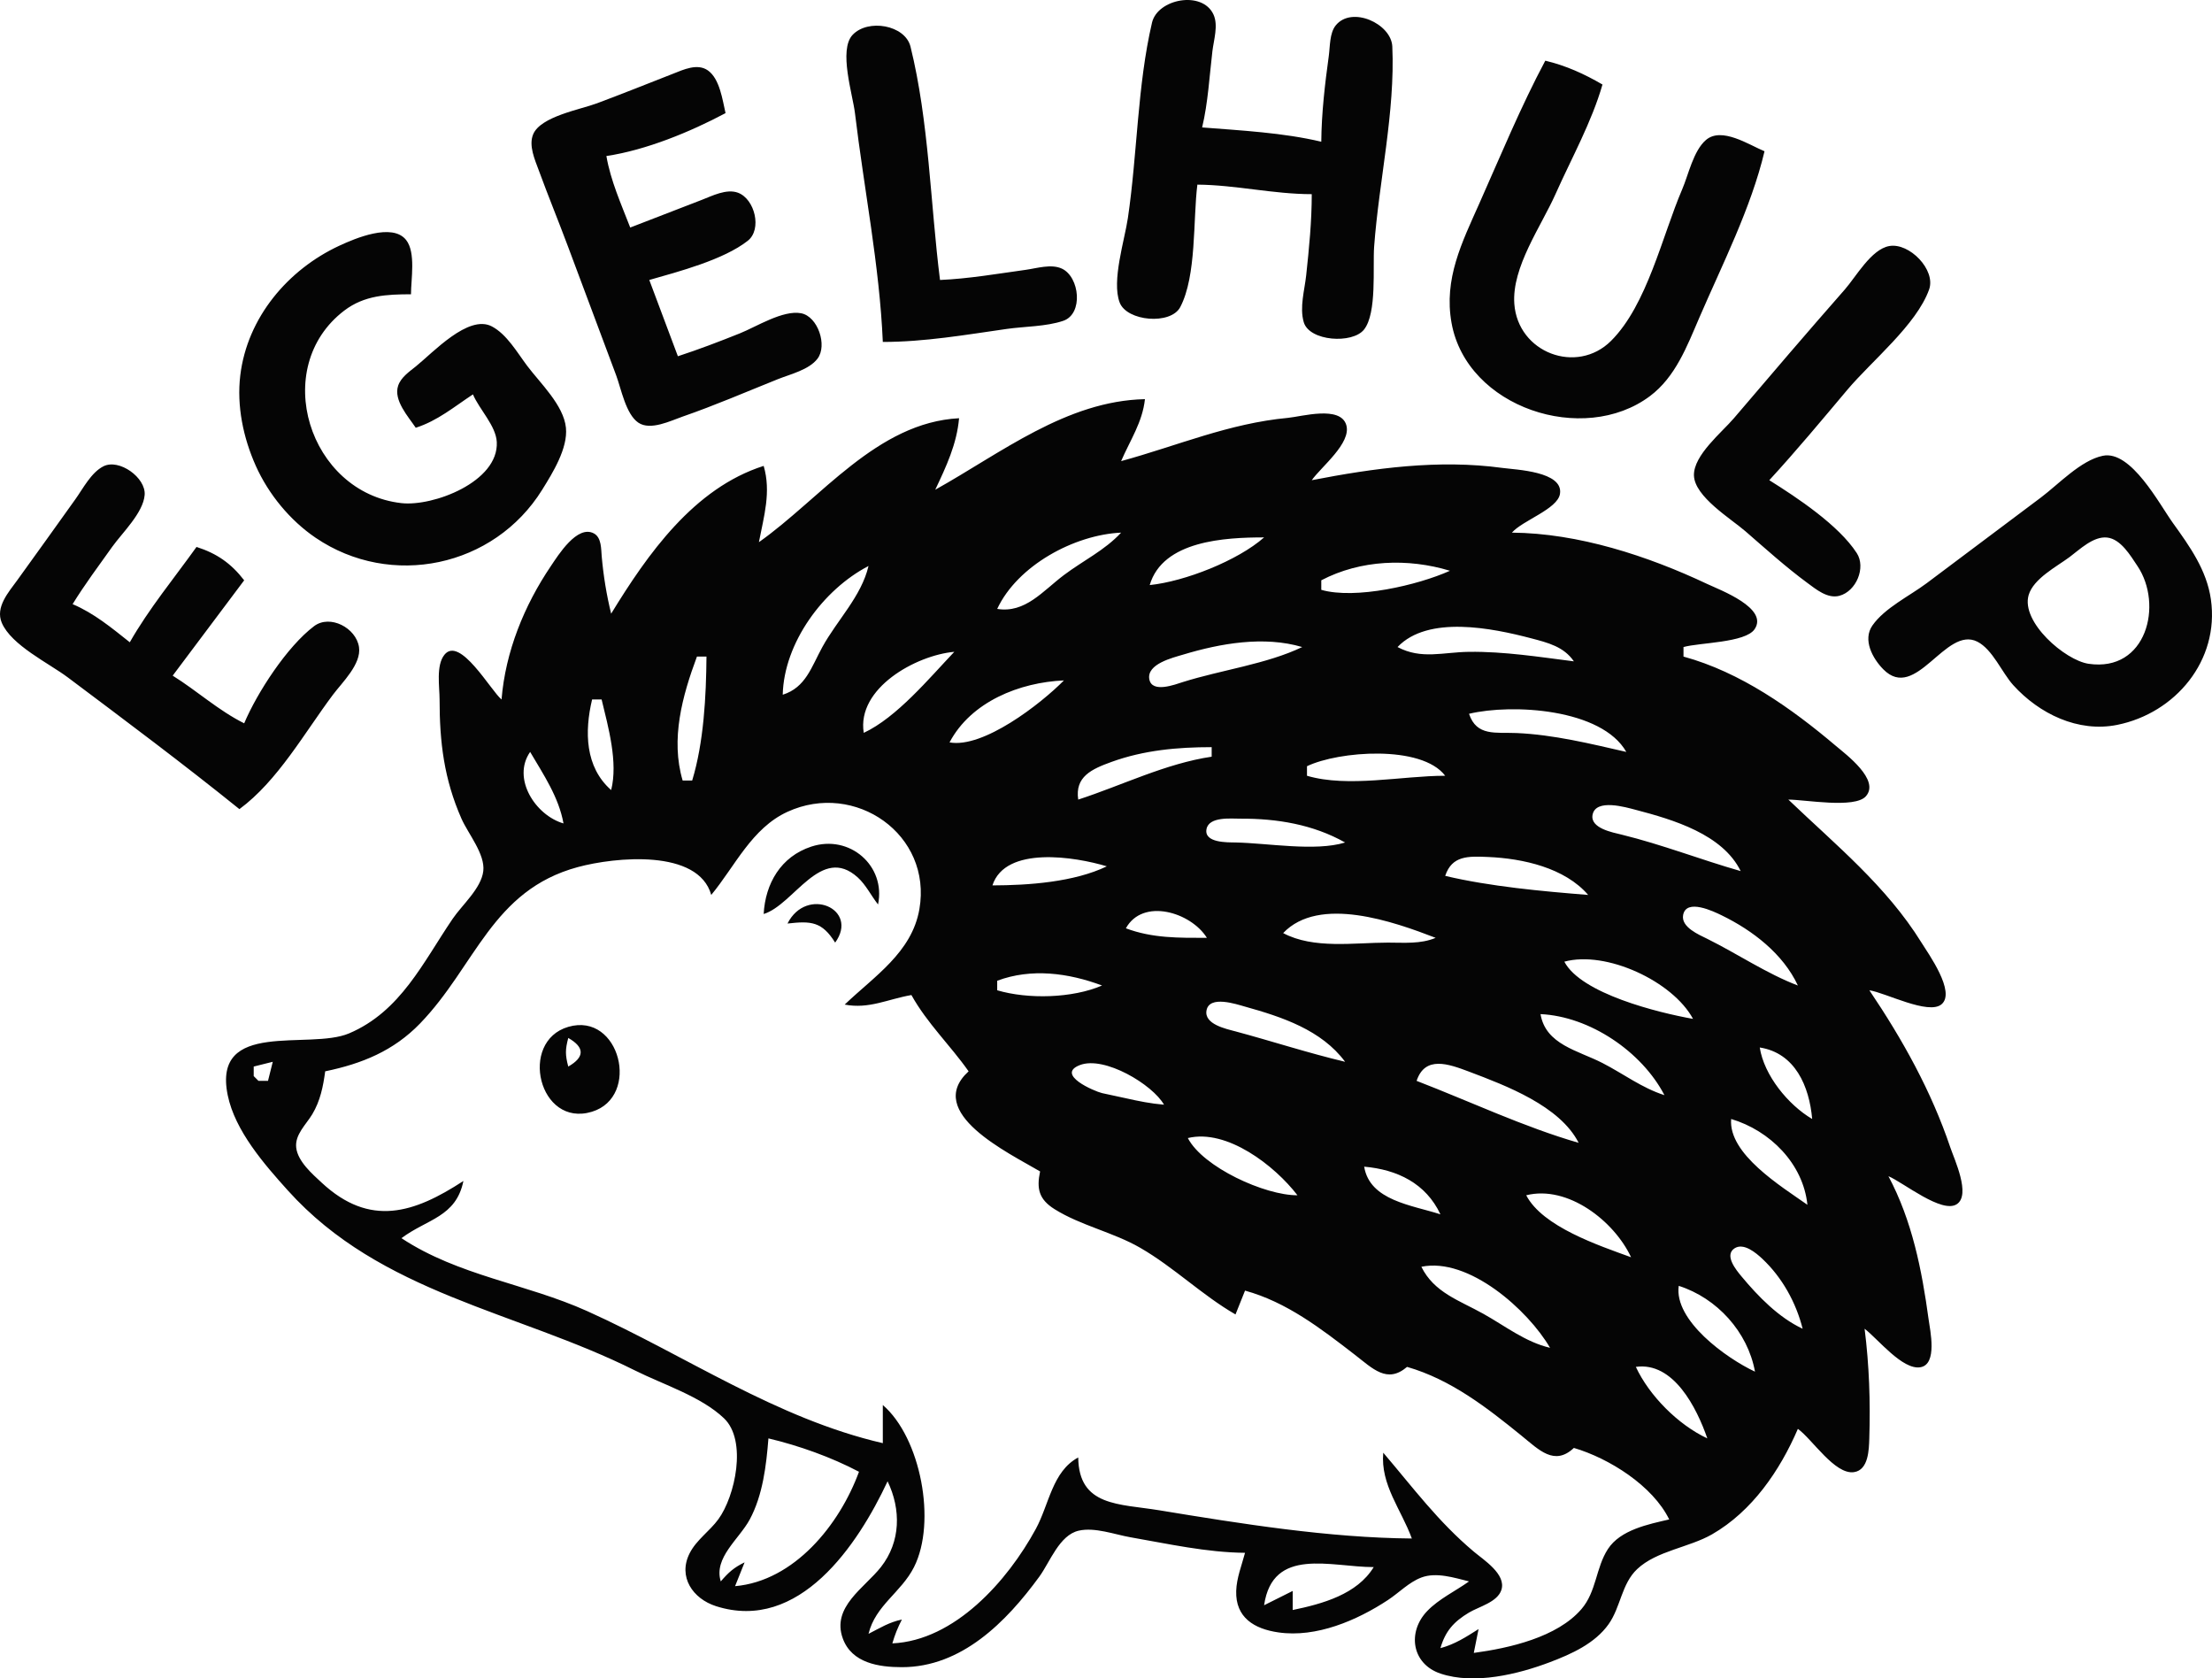 <?xml version="1.0" encoding="utf-8"?>
<svg xmlns="http://www.w3.org/2000/svg" viewBox="380.362 315.256 464.125 352.077" width="464.125px" height="352.077px" preserveAspectRatio="none"><path style="fill:#050505; stroke:none;" d="M 631.596 353.986 C 639.663 354.053 647.506 355.981 655.596 355.986 C 655.595 361.714 655.039 367.296 654.43 372.986 C 654.095 376.116 653.006 379.716 653.915 382.838 C 655.083 386.85 664.134 387.455 666.568 384.383 C 669.306 380.926 668.368 371.305 668.685 366.986 C 669.689 353.292 673.118 338.712 672.498 325.005 C 672.282 320.224 663.983 316.421 660.623 320.59 C 659.317 322.211 659.444 325.027 659.172 326.986 C 658.354 332.894 657.645 339.021 657.596 344.986 C 649.64 343.092 640.761 342.63 632.596 341.986 C 633.838 336.772 634.117 331.309 634.751 325.986 C 635.031 323.635 636.024 320.582 634.978 318.304 C 632.637 313.205 623.247 315.005 622.078 320.005 C 618.996 333.196 619.005 347.556 617.017 360.986 C 616.321 365.692 613.574 374.176 615.289 378.707 C 616.79 382.673 626.013 383.468 628.007 379.668 C 631.452 373.103 630.666 361.345 631.596 353.986 M 565.596 386.986 C 574.354 386.985 582.938 385.494 591.596 384.257 C 595.363 383.719 599.847 383.776 603.448 382.556 C 607.72 381.109 606.904 373.346 603.166 371.604 C 600.938 370.565 597.893 371.537 595.596 371.856 C 589.635 372.681 583.608 373.728 577.596 373.986 C 575.571 357.962 575.293 340.741 571.407 325.045 C 570.276 320.476 562.453 319.136 559.239 322.589 C 556.283 325.765 559.284 335.081 559.751 338.986 C 561.653 354.875 564.91 371.002 565.596 386.986 M 704.596 327.986 C 699.445 337.648 695.191 347.98 690.735 357.986 C 687.101 366.145 683.272 373.749 684.925 382.986 C 688.114 400.805 712.608 408.799 726.556 398.348 C 731.911 394.335 734.321 387.914 736.877 381.986 C 741.723 370.748 747.771 358.906 750.596 346.986 C 747.334 345.648 741.593 341.781 738.295 344.63 C 735.663 346.903 734.65 351.881 733.315 354.986 C 729.146 364.684 725.977 379.223 718.383 386.772 C 711.204 393.909 698.837 389.262 698.099 378.986 C 697.547 371.305 703.728 362.734 706.735 355.986 C 710.091 348.455 714.313 340.914 716.596 332.986 C 712.744 330.746 708.939 329.017 704.596 327.986 M 522.596 389.986 L 516.596 373.986 C 522.773 372.22 532.182 369.757 537.263 365.761 C 540.304 363.37 538.741 356.992 535.202 355.683 C 532.799 354.794 529.795 356.338 527.596 357.19 L 512.596 362.986 C 510.701 358.073 508.491 353.189 507.596 347.986 C 515.915 346.74 525.184 342.933 532.596 338.986 C 531.96 336.239 531.388 331.788 528.894 330.029 C 526.691 328.476 523.775 329.863 521.596 330.717 C 516.272 332.805 510.953 334.932 505.596 336.936 C 502.135 338.23 493.824 339.675 492.24 343.405 C 491.231 345.779 492.593 348.764 493.408 350.986 C 495.374 356.351 497.544 361.635 499.546 366.986 L 509.646 393.986 C 510.695 396.799 511.673 402.142 514.298 403.918 C 516.848 405.644 521.07 403.515 523.596 402.642 C 530.357 400.305 536.957 397.445 543.596 394.786 C 546.209 393.74 550.117 392.837 551.899 390.487 C 554.002 387.713 551.976 381.649 548.463 380.968 C 544.661 380.232 539.045 383.806 535.596 385.186 C 531.298 386.905 526.998 388.551 522.596 389.986 M 467.596 404.986 C 472.18 403.522 475.621 400.604 479.596 397.986 C 480.918 401.114 484.43 404.568 484.598 407.986 C 485.01 416.333 471.231 421.544 464.596 420.797 C 445.147 418.606 436.939 392.327 452.6 380.405 C 456.817 377.194 461.519 377 466.596 376.986 C 466.596 373.845 467.645 368.204 465.568 365.589 C 462.664 361.932 454.836 365.28 451.596 366.782 C 440.784 371.791 432.247 381.858 430.78 393.986 C 430.003 400.417 431.411 407.12 434.039 412.986 C 436.698 418.92 441.209 424.416 446.596 428.07 C 462.397 438.787 484.042 434.236 494.128 417.986 C 496.304 414.481 499.543 409.296 499.108 404.986 C 498.629 400.244 493.711 395.633 490.969 391.986 C 488.897 389.229 486.706 385.374 483.557 383.723 C 478.628 381.14 471.162 389.271 467.616 392.116 C 466.248 393.214 464.488 394.407 463.902 396.16 C 462.88 399.215 466.032 402.654 467.596 404.986 M 751.596 415.986 C 757.248 409.849 762.628 403.368 768.006 396.986 C 773.055 390.994 782.489 383.388 785.13 375.986 C 786.599 371.867 780.984 366.112 776.766 366.868 C 772.982 367.546 769.788 373.315 767.441 375.986 C 759.599 384.909 751.879 393.943 744.175 402.986 C 741.66 405.937 735.683 410.75 735.788 414.982 C 735.899 419.441 743.56 424.068 746.596 426.704 C 750.842 430.392 755.065 434.203 759.596 437.542 C 761.428 438.892 763.832 440.89 766.295 440.238 C 769.85 439.298 771.917 434.306 769.949 431.272 C 766.149 425.416 757.458 419.653 751.596 415.986 M 576.596 417.986 C 578.906 413.105 581.119 408.415 581.596 402.986 C 564.362 403.88 552.541 419.868 539.596 428.986 C 540.653 423.537 542.192 418.438 540.596 412.986 C 525.939 417.656 516.22 431.532 508.596 443.986 C 507.62 440.026 506.977 436.052 506.616 431.991 C 506.48 430.463 506.593 428.037 504.993 427.162 C 501.49 425.246 497.46 431.763 495.956 433.986 C 490.339 442.285 486.415 451.956 485.596 461.986 C 483.347 460.127 476.843 448.567 473.608 452.609 C 471.815 454.849 472.596 459.324 472.596 461.986 C 472.595 470.952 473.533 478.693 477.187 486.986 C 478.574 490.135 482.19 494.426 481.765 497.986 C 481.332 501.618 477.326 505.072 475.342 507.986 C 469.137 517.103 464.424 527.438 453.596 532.031 C 445.187 535.597 424.876 529.004 428.14 544.986 C 429.665 552.453 435.813 559.491 440.767 564.986 C 460.312 586.669 488.668 590.275 513.596 602.739 C 519.469 605.676 527.491 608.199 532.278 612.775 C 537.168 617.448 534.605 629.132 531.09 633.947 C 529.256 636.459 526.496 638.262 525.067 641.075 C 522.55 646.032 525.741 650.632 530.601 652.182 C 548.032 657.743 560.365 639.331 566.596 625.986 C 569.433 631.882 569.376 638.652 565.202 643.971 C 561.771 648.345 554.782 652.344 557.204 658.967 C 559.096 664.142 564.807 664.978 569.596 664.978 C 582.101 664.979 591.479 655.523 598.437 645.986 C 600.675 642.918 602.628 637.276 606.701 636.343 C 610.093 635.567 614.254 637.155 617.596 637.736 C 625.509 639.111 633.549 640.919 641.596 640.986 C 640.906 643.595 639.827 646.262 639.744 648.985 C 639.573 654.586 643.545 656.953 648.596 657.684 C 656.553 658.836 665.079 655.173 671.596 650.882 C 673.894 649.369 675.993 647.151 678.596 646.169 C 681.728 644.988 685.498 646.223 688.596 646.986 C 685.735 649.031 682.275 650.649 679.824 653.199 C 675.601 657.594 676.544 664.305 682.639 666.333 C 689.727 668.692 698.89 666.466 705.596 663.92 C 710.112 662.206 715.024 660.001 717.894 655.943 C 720.428 652.36 720.587 647.505 723.874 644.405 C 727.955 640.556 734.763 639.887 739.596 637.106 C 747.998 632.272 753.823 623.742 757.596 614.986 C 760.623 617.163 765.35 624.653 769.371 624.065 C 772.437 623.616 772.508 619.288 772.581 616.986 C 772.824 609.251 772.564 601.647 771.596 593.986 C 774.375 596.103 779.514 602.658 783.278 602.065 C 786.953 601.486 785.331 594.276 785.02 591.986 C 783.61 581.625 781.56 571.306 776.596 561.986 C 779.692 563.283 787.827 569.93 790.953 567.849 C 793.924 565.873 790.42 558.438 789.592 555.986 C 785.589 544.124 779.573 533.336 772.596 522.986 C 775.943 523.48 785.02 528.246 787.749 525.915 C 790.763 523.341 784.974 515.313 783.53 512.986 C 776.153 501.095 765.573 492.534 755.596 482.986 C 759.033 482.986 769.525 484.919 771.859 482.293 C 774.899 478.873 767.701 473.526 765.592 471.74 C 756.244 463.821 745.547 456.255 733.596 452.986 L 733.596 450.986 C 736.97 450.038 746.559 450.103 748.51 447.248 C 751.531 442.824 741.197 438.995 738.596 437.767 C 726.084 431.86 711.527 427.101 697.596 426.986 C 699.781 424.444 707.154 422.063 707.675 418.869 C 708.446 414.134 698.42 413.796 695.596 413.411 C 682.223 411.59 668.705 413.444 655.596 415.986 C 657.559 413.197 663.955 408.205 662.844 404.42 C 661.624 400.261 653.454 402.645 650.596 402.911 C 638.22 404.063 627.4 408.758 615.596 411.986 C 617.499 407.569 620.068 403.85 620.596 398.986 C 604.117 399.337 590.334 410.338 576.596 417.986 M 821.592 410.862 C 816.972 411.804 812.274 416.854 808.596 419.613 L 784.596 437.612 C 781.057 440.255 775.804 442.788 773.243 446.451 C 771.145 449.45 773.251 453.365 775.524 455.663 C 782.383 462.6 788.569 446.443 795.27 449.868 C 798.471 451.504 800.413 456.356 802.78 458.971 C 808.216 464.973 816.38 468.968 824.596 467.313 C 836.779 464.859 846.087 453.835 844.256 440.986 C 843.382 434.855 839.82 429.874 836.302 424.986 C 833.428 420.993 827.505 409.655 821.592 410.862 M 430.596 484.986 C 438.64 479.061 444.263 468.937 450.223 460.986 C 452.165 458.395 456.215 454.562 455.689 451.001 C 455.095 446.973 449.612 444.078 446.262 446.605 C 440.605 450.871 434.325 460.53 431.596 466.986 C 426.188 464.293 421.712 460.172 416.596 456.986 L 431.596 436.986 C 428.856 433.438 425.87 431.351 421.596 429.986 C 416.887 436.561 411.598 442.962 407.596 449.986 C 403.791 446.967 400.083 443.883 395.596 441.986 C 398.151 437.846 401.062 433.948 403.887 429.986 C 405.993 427.033 410.42 422.842 410.714 419.075 C 410.997 415.45 405.358 411.406 402.061 413.072 C 399.493 414.371 397.785 417.738 396.175 419.986 C 392.112 425.657 388.066 431.339 383.971 436.986 C 382.179 439.457 379.343 442.615 380.733 445.893 C 382.734 450.613 390.618 454.376 394.596 457.359 C 406.685 466.426 418.831 475.502 430.596 484.986 M 615.596 426.986 C 612.181 430.685 607.607 432.866 603.596 435.885 C 599.17 439.216 595.483 443.939 589.596 442.986 C 593.85 433.889 605.759 427.437 615.596 426.986 M 822.506 428.019 C 825.375 428.351 827.4 431.835 828.846 433.987 C 834.282 442.076 830.784 456.294 818.596 454.498 C 813.65 453.77 804.357 445.739 806.018 440.076 C 807.029 436.629 811.899 434.118 814.596 432.113 C 816.722 430.533 819.609 427.684 822.506 428.019 M 645.596 427.986 C 640.067 432.865 628.938 437.235 621.596 437.986 C 624.344 428.648 637.411 427.991 645.596 427.986 M 684.596 434.986 C 677.827 438.025 664.75 441.042 657.596 438.986 L 657.596 436.986 C 665.834 432.668 675.777 432.306 684.596 434.986 M 562.596 433.986 C 561.076 440.397 556.048 445.274 552.908 450.986 C 550.611 455.165 549.427 459.475 544.596 460.986 C 544.852 450.106 553.081 438.922 562.596 433.986 M 710.596 453.986 C 703.242 453.057 696.033 451.902 688.596 451.99 C 683.146 452.054 678.607 453.646 673.596 450.986 C 679.993 444.267 693.478 447.012 701.596 449.142 C 705.155 450.076 708.484 450.9 710.596 453.986 M 653.596 450.986 C 646.181 454.551 636.551 455.81 628.596 458.315 C 626.954 458.832 622.079 460.728 621.517 457.758 C 620.906 454.526 626.479 453.216 628.596 452.577 C 636.473 450.199 645.561 448.611 653.596 450.986 M 580.596 451.986 C 575.289 457.571 568.521 465.748 561.596 468.986 C 560.08 459.625 572.542 452.711 580.596 451.986 M 528.596 452.986 C 528.527 461.347 528.03 470.976 525.596 478.986 L 523.596 478.986 C 521.027 470.295 523.525 461.225 526.596 452.986 L 528.596 452.986 M 603.596 457.986 C 598.7 462.95 586.641 472.289 579.596 470.986 C 584.126 462.439 594.291 458.392 603.596 457.986 M 506.596 461.986 C 507.997 467.803 510.069 475.155 508.596 480.986 C 503.107 476.159 502.994 468.715 504.596 461.986 L 506.596 461.986 M 721.596 472.986 C 714.044 471.26 706.379 469.37 698.596 469.025 C 694.212 468.831 690.186 469.777 688.596 464.986 C 697.689 462.821 716.432 463.91 721.596 472.986 M 634.596 471.986 L 634.596 473.986 C 624.983 475.406 615.806 479.989 606.596 482.986 C 605.881 478.188 609.393 476.594 613.596 475.076 C 620.403 472.618 627.428 471.987 634.596 471.986 M 491.596 472.986 C 494.412 477.761 497.602 482.479 498.596 487.986 C 492.744 486.304 487.707 478.577 491.596 472.986 M 683.596 477.986 C 674.541 477.986 663.194 480.527 654.596 477.986 L 654.596 475.986 C 661.211 472.803 678.637 471.443 683.596 477.986 M 557.596 525.986 C 562.704 526.968 566.642 524.838 571.596 523.986 C 574.918 529.945 579.715 534.471 583.596 539.986 C 574.137 548.622 592.074 557.139 598.596 560.986 C 597.842 564.564 598.305 566.815 601.631 568.9 C 607.119 572.342 613.928 573.73 619.596 577.001 C 626.701 581.101 632.543 586.914 639.596 590.986 L 641.596 585.986 C 650.35 588.4 657.509 593.937 664.596 599.41 C 668.402 602.349 671.406 605.573 675.596 601.986 C 684.756 604.625 692.302 610.487 699.596 616.41 C 703.304 619.42 706.521 622.83 710.596 618.986 C 718.011 621.168 727.156 626.928 730.596 633.986 C 726.217 635 720.36 636.162 717.735 640.2 C 715.189 644.115 715.346 649.121 712.177 652.801 C 707.075 658.725 697.024 660.985 689.596 661.986 L 690.596 656.986 C 687.924 658.674 685.646 660.162 682.596 660.986 C 683.612 657.445 685.381 655.436 688.601 653.515 C 690.662 652.285 694.57 651.341 695.389 648.762 C 696.433 645.475 691.654 642.472 689.596 640.74 C 682.092 634.424 676.893 627.37 670.596 619.986 C 669.999 626.754 674.372 631.876 676.596 637.986 C 659.125 637.841 640.83 634.9 623.596 632.066 C 615.173 630.681 606.718 631.302 606.596 620.986 C 601.148 623.916 600.502 630.829 597.696 635.986 C 591.77 646.876 580.693 659.386 567.596 659.986 C 568.143 658.111 568.706 656.731 569.596 654.986 C 566.937 655.532 565.007 656.757 562.596 657.986 C 564.049 652 569.449 649.312 572.14 643.986 C 576.923 634.52 573.54 616.814 565.596 609.986 L 565.596 617.986 C 543.141 612.791 524.307 599.626 503.596 590.298 C 490.724 584.5 476.606 582.9 464.596 574.986 C 469.979 570.955 476.052 570.574 477.596 562.986 C 467.226 569.752 457.999 572.744 447.882 563.367 C 445.881 561.512 442.837 558.882 442.513 555.985 C 442.207 553.252 444.606 551.132 445.888 548.986 C 447.567 546.175 448.163 543.181 448.596 539.986 C 456.289 538.394 462.933 535.708 468.503 529.946 C 480.162 517.883 483.584 502.017 501.596 497.145 C 509.389 495.037 526.878 493.272 529.596 502.986 C 534.592 496.951 538.098 488.981 545.6 485.544 C 559.776 479.049 575.999 490.296 573.267 505.986 C 571.687 515.061 563.79 520.058 557.596 525.986 M 745.596 497.986 C 737.175 495.579 729.161 492.43 720.597 490.331 C 718.76 489.88 713.975 489.007 714.517 486.17 C 715.181 482.702 721.558 484.609 723.596 485.142 C 731.438 487.192 741.797 490.257 745.596 497.986 M 662.596 491.986 C 656.325 493.915 646.338 492.109 639.597 491.981 C 637.934 491.95 632.932 492.102 633.517 489.156 C 634.046 486.496 638.698 486.997 640.596 486.987 C 648.279 486.946 655.85 488.189 662.596 491.986 M 540.596 506.986 C 546.948 505.045 552.626 492.357 560.321 499.3 C 562.057 500.867 563.155 503.165 564.596 504.986 C 566.277 496.892 558.643 490.209 550.597 492.844 C 544.193 494.941 540.941 500.599 540.596 506.986 M 612.596 496.986 C 605.7 500.301 596.18 500.965 588.596 500.986 C 591.315 492.593 606.032 494.991 612.596 496.986 M 713.596 502.986 C 703.975 502.22 692.955 501.214 683.596 498.986 C 685.022 494.69 688.439 494.85 692.596 495.025 C 699.903 495.333 708.705 497.295 713.596 502.986 M 545.596 508.986 C 550.553 508.418 552.834 508.567 555.596 512.986 C 560.708 505.925 549.59 501.068 545.596 508.986 M 757.596 521.986 C 751.1 519.524 744.881 515.313 738.601 512.201 C 736.858 511.338 733.044 509.758 733.517 507.203 C 734.173 503.66 739.92 506.445 741.596 507.26 C 748.116 510.43 754.495 515.337 757.596 521.986 M 633.596 511.986 C 627.682 511.986 622.203 512.086 616.596 509.986 C 620.145 503.555 630.23 506.592 633.596 511.986 M 681.596 511.986 C 678.431 513.314 675.015 512.986 671.596 512.986 C 664.494 512.986 655.988 514.397 649.596 510.986 C 657.165 503.035 672.82 508.605 681.596 511.986 M 735.596 528.986 C 728.308 527.691 712.118 523.702 708.596 516.986 C 717.351 514.585 731.342 521.093 735.596 528.986 M 611.596 521.986 C 605.366 524.673 596.061 524.897 589.596 522.986 L 589.596 520.986 C 596.741 518.311 604.53 519.34 611.596 521.986 M 662.596 537.986 C 654.91 536.165 647.251 533.667 639.597 531.608 C 637.669 531.089 632.965 530.133 633.517 527.199 C 634.122 523.983 639.749 525.9 641.596 526.414 C 649.373 528.581 657.641 531.316 662.596 537.986 M 729.596 544.986 C 724.879 543.483 720.982 540.499 716.596 538.245 C 711.445 535.598 704.68 534.394 703.596 527.986 C 713.923 528.459 724.859 535.861 729.596 544.986 M 499.611 530.654 C 489.127 533.708 493.418 551.853 504.553 548.468 C 514.856 545.337 510.442 527.499 499.611 530.654 M 499.596 538.986 C 498.95 536.528 498.95 535.444 499.596 532.986 C 503.068 534.961 503.068 537.011 499.596 538.986 M 760.596 549.986 C 755.55 547.021 750.495 540.816 749.596 534.986 C 757.016 536.141 759.991 543.111 760.596 549.986 M 437.596 537.986 L 436.596 541.986 L 434.596 541.986 L 433.596 540.986 L 433.596 538.986 L 437.596 537.986 M 624.596 546.986 C 621.854 546.762 619.28 546.241 616.596 545.636 L 611.597 544.557 C 609.937 544.157 601.806 540.669 606.933 538.679 C 612.091 536.677 622.204 542.77 624.596 546.986 M 711.596 554.986 C 700.203 551.704 688.72 546.277 677.596 541.986 C 679.366 536.657 684.273 538.419 688.596 540.052 C 696.395 542.996 707.662 547.24 711.596 554.986 M 759.596 567.986 C 754.079 564.103 742.975 557.335 743.596 549.986 C 751.747 552.407 758.707 559.365 759.596 567.986 M 652.596 565.986 C 645.809 566.037 632.78 560.113 629.596 553.986 C 637.803 551.986 647.839 559.784 652.596 565.986 M 682.596 569.986 C 676.624 568.043 667.76 567.12 666.596 559.986 C 673.55 560.597 679.536 563.483 682.596 569.986 M 722.596 578.986 C 715.791 576.51 704.027 572.589 700.596 565.986 C 709.321 563.807 719.046 571.378 722.596 578.986 M 758.596 593.986 C 753.587 591.65 749.28 587.234 745.749 582.987 C 744.72 581.749 742.102 578.621 744.257 577.147 C 746.19 575.825 748.858 578.109 750.156 579.331 C 754.315 583.245 757.214 588.505 758.596 593.986 M 705.596 597.986 C 700.406 596.767 696.212 593.424 691.596 590.848 C 686.564 588.04 681.255 586.393 678.596 580.986 C 688.502 578.928 700.956 590.026 705.596 597.986 M 748.596 602.986 C 742.581 600.181 731.569 592.254 732.596 584.986 C 740.619 587.548 747.088 594.653 748.596 602.986 M 738.596 616.986 C 732.512 614.149 726.433 608.07 723.596 601.986 C 731.502 600.869 736.366 610.553 738.596 616.986 M 560.596 623.986 C 556.526 635.104 547.012 646.894 534.596 647.986 L 536.596 642.986 C 534.337 644.09 533.254 645.064 531.596 646.986 C 530.047 642.032 535.459 638.113 537.68 633.986 C 540.412 628.909 541.148 622.66 541.596 616.986 C 547.993 618.502 554.782 620.923 560.596 623.986 M 668.596 643.986 C 665.099 649.709 657.835 651.694 651.596 652.986 L 651.596 648.986 L 645.596 651.986 C 647.407 639.621 659.61 643.98 668.596 643.986 Z" id="object-0" transform="matrix(1, 0, 0, 1, 2.842170943040401e-14, 0)"/></svg>